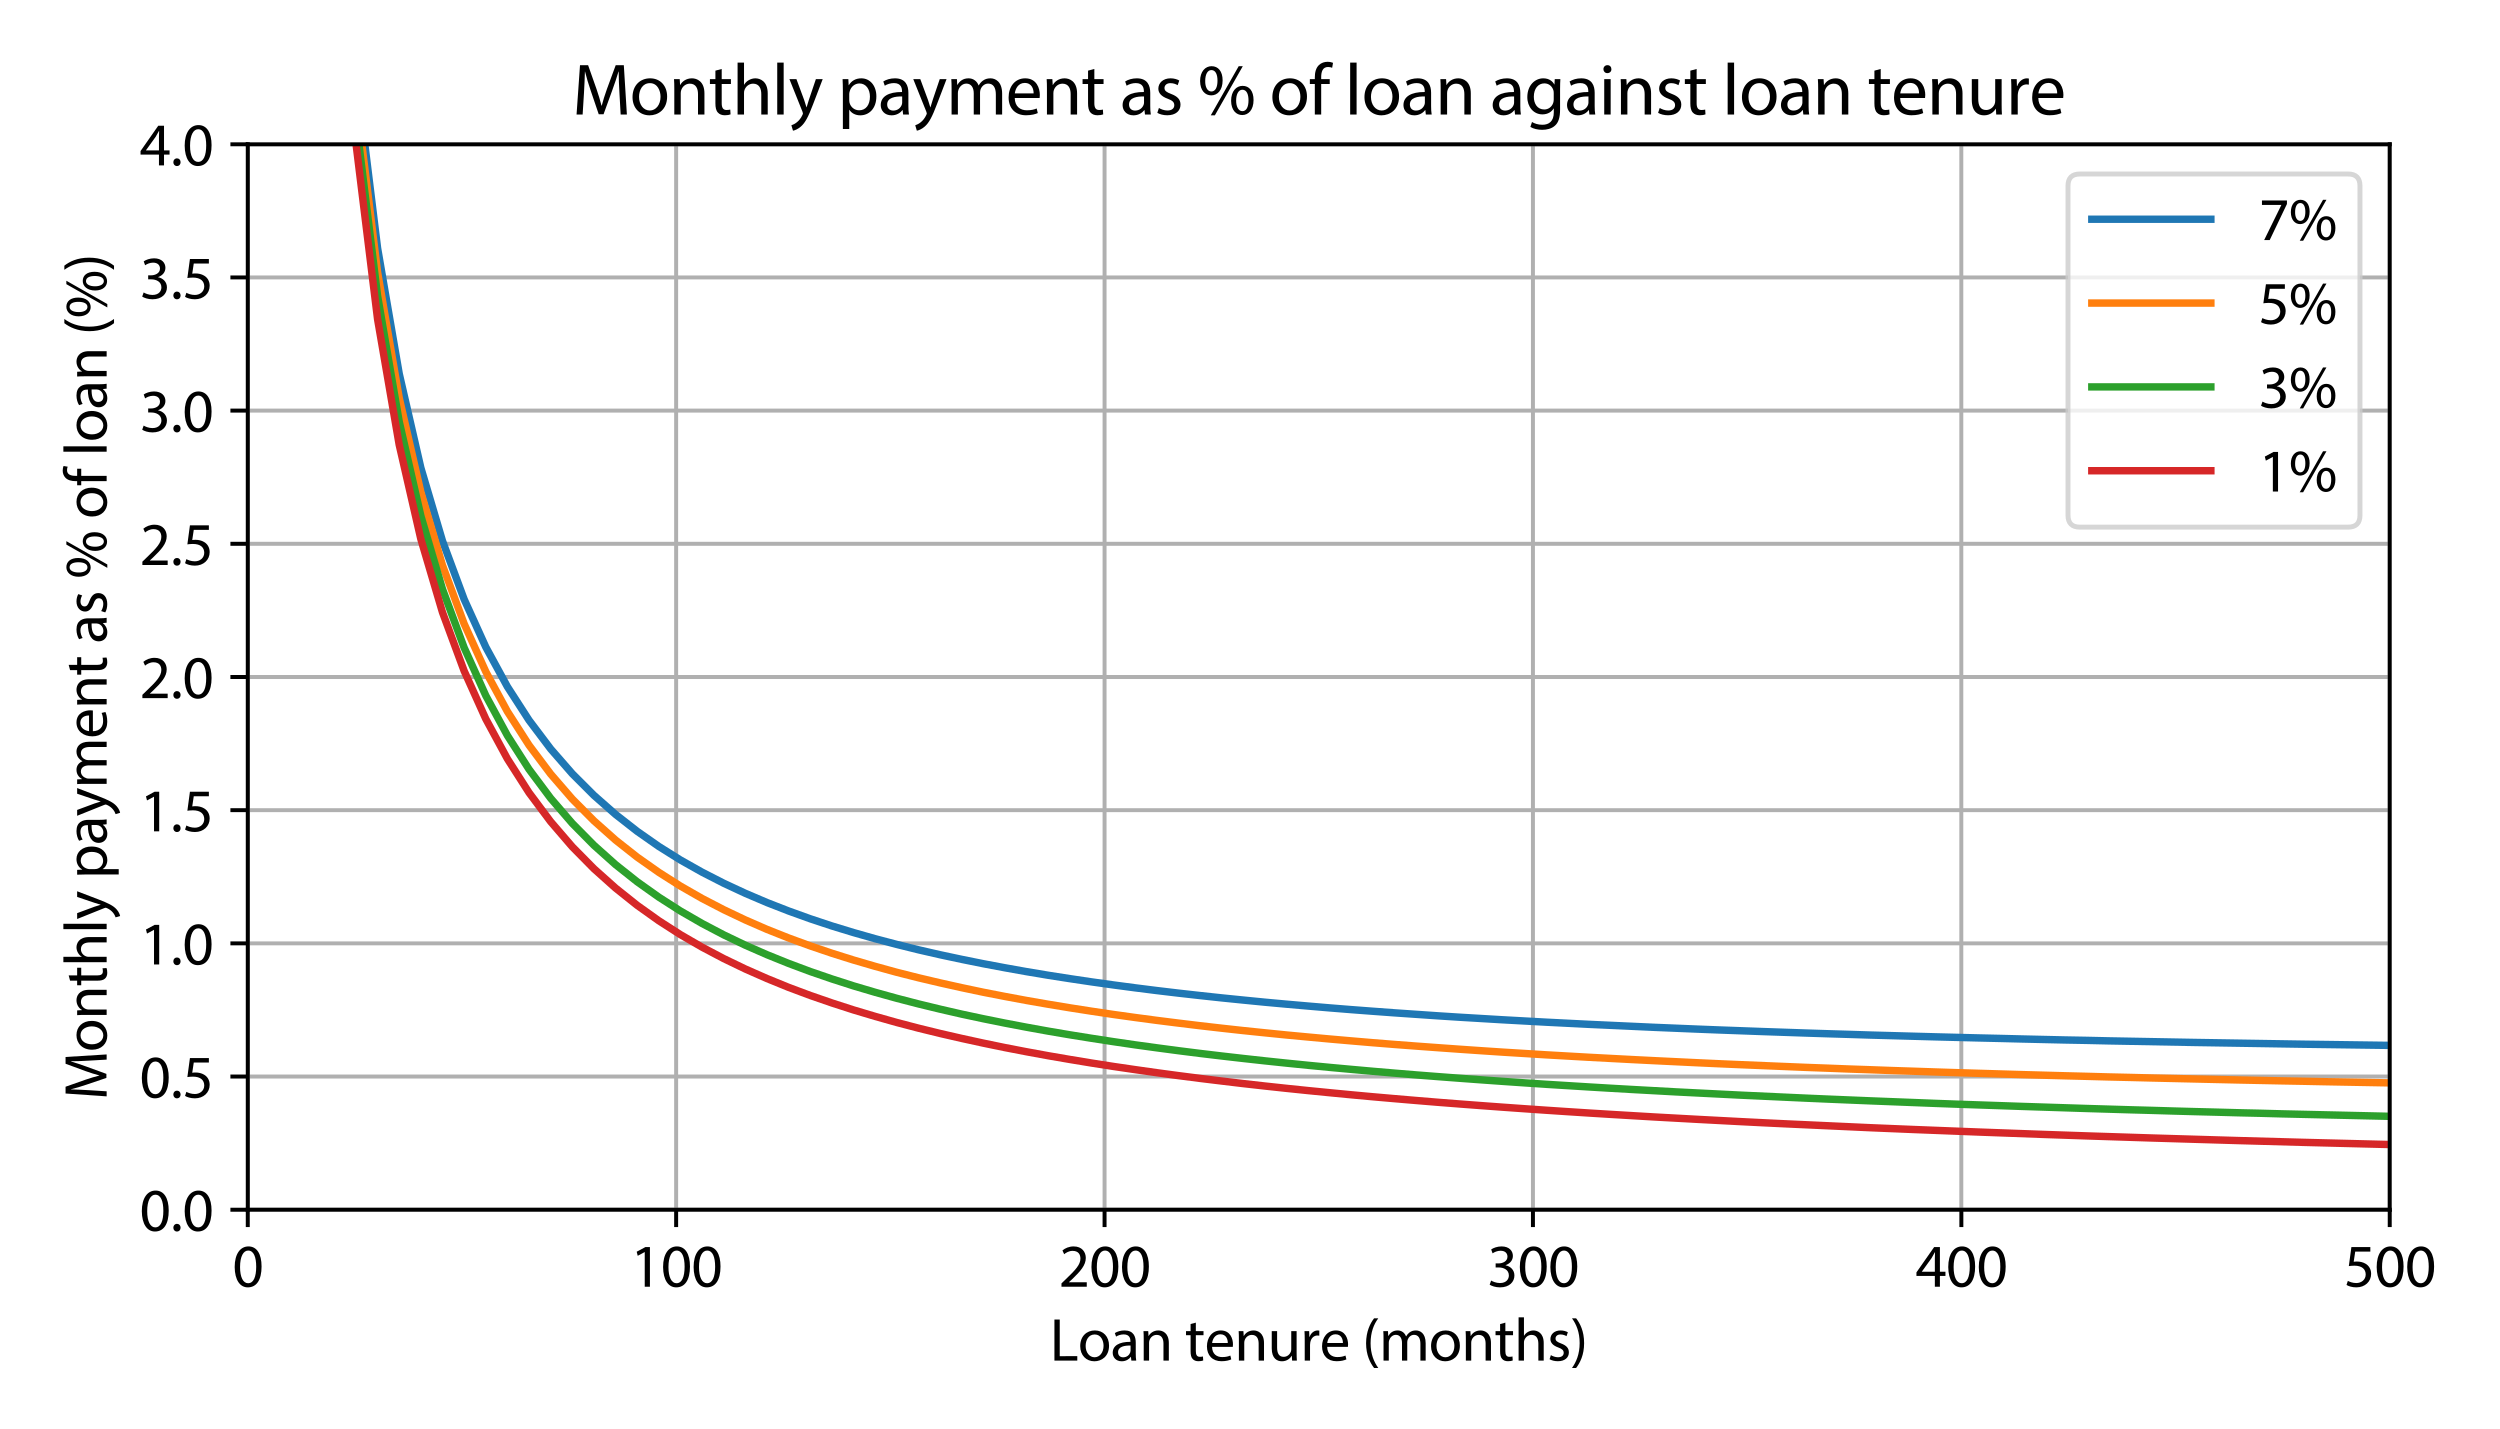 <svg xmlns="http://www.w3.org/2000/svg" xmlns:xlink="http://www.w3.org/1999/xlink" width="672" height="384" viewBox="0 0 504 288"><defs><style>*{stroke-linejoin:round;stroke-linecap:butt}</style></defs><g id="figure_1"><path id="patch_1" d="M0 288h504V0H0z" style="fill:#fff"/><g id="axes_1"><path id="patch_2" d="M49.95 243.88h431.82V29.08H49.95z" style="fill:#fff"/><g id="matplotlib.axis_1"><g id="xtick_1"><path id="line2d_1" d="M49.95 243.88V29.08" clip-path="url(#pecbbfed067)" style="fill:none;stroke:#b0b0b0;stroke-width:.8;stroke-linecap:square"/><g id="line2d_2"><defs><path id="m3a2e92c9f8" d="M0 0v3.5" style="stroke:#000;stroke-width:.8"/></defs><use xlink:href="#m3a2e92c9f8" x="49.95" y="243.88" style="stroke:#000;stroke-width:.8"/></g><g id="text_1" transform="matrix(.12 0 0 -.12 46.87 259.4)"><defs><path id="MyriadPro-Regular-30" d="M1677 4230c-845 0-1447-768-1447-2163C243 691 794-70 1606-70c922 0 1447 780 1447 2195 0 1325-499 2105-1376 2105m-32-435c582 0 845-672 845-1696 0-1062-276-1734-852-1734-512 0-844 614-844 1696 0 1133 358 1734 851 1734" transform="scale(.016)"/></defs><use xlink:href="#MyriadPro-Regular-30"/></g></g><g id="xtick_2"><path id="line2d_3" d="M136.31 243.88V29.08" clip-path="url(#pecbbfed067)" style="fill:none;stroke:#b0b0b0;stroke-width:.8;stroke-linecap:square"/><use xlink:href="#m3a2e92c9f8" id="line2d_4" x="136.31" y="243.88" style="stroke:#000;stroke-width:.8"/><g id="text_2" transform="matrix(.12 0 0 -.12 127.08 259.4)"><defs><path id="MyriadPro-Regular-31" d="M1510 0h544v4160h-480l-908-486 108-429 724 390h12z" transform="scale(.016)"/></defs><use xlink:href="#MyriadPro-Regular-31"/><use xlink:href="#MyriadPro-Regular-30" transform="translate(51.3)"/><use xlink:href="#MyriadPro-Regular-30" transform="translate(102.6)"/></g></g><g id="xtick_3"><path id="line2d_5" d="M222.68 243.88V29.08" clip-path="url(#pecbbfed067)" style="fill:none;stroke:#b0b0b0;stroke-width:.8;stroke-linecap:square"/><use xlink:href="#m3a2e92c9f8" id="line2d_6" x="222.68" y="243.88" style="stroke:#000;stroke-width:.8"/><g id="text_3" transform="matrix(.12 0 0 -.12 213.44 259.4)"><defs><path id="MyriadPro-Regular-32" d="M2944 0v467H1075v13l333 307c877 845 1434 1466 1434 2234 0 595-378 1209-1274 1209-480 0-890-179-1178-422l180-397c192 160 505 352 883 352 621 0 825-390 825-813-6-627-486-1164-1548-2176L288 346V0z" transform="scale(.016)"/></defs><use xlink:href="#MyriadPro-Regular-32"/><use xlink:href="#MyriadPro-Regular-30" transform="translate(51.3)"/><use xlink:href="#MyriadPro-Regular-30" transform="translate(102.6)"/></g></g><g id="xtick_4"><path id="line2d_7" d="M309.04 243.88V29.08" clip-path="url(#pecbbfed067)" style="fill:none;stroke:#b0b0b0;stroke-width:.8;stroke-linecap:square"/><use xlink:href="#m3a2e92c9f8" id="line2d_8" x="309.04" y="243.88" style="stroke:#000;stroke-width:.8"/><g id="text_4" transform="matrix(.12 0 0 -.12 299.8 259.4)"><defs><path id="MyriadPro-Regular-33" d="M269 211C474 77 883-70 1350-70c999 0 1517 582 1517 1248 0 582-416 966-928 1068v13c512 186 768 551 768 979 0 506-371 992-1190 992-448 0-871-160-1088-320l147-409c179 128 499 275 832 275 518 0 730-294 730-627 0-493-519-704-928-704H896v-423h314c544 0 1068-249 1075-832 6-345-218-806-941-806-390 0-762 160-922 262z" transform="scale(.016)"/></defs><use xlink:href="#MyriadPro-Regular-33"/><use xlink:href="#MyriadPro-Regular-30" transform="translate(51.3)"/><use xlink:href="#MyriadPro-Regular-30" transform="translate(102.6)"/></g></g><g id="xtick_5"><path id="line2d_9" d="M395.4 243.88V29.08" clip-path="url(#pecbbfed067)" style="fill:none;stroke:#b0b0b0;stroke-width:.8;stroke-linecap:square"/><use xlink:href="#m3a2e92c9f8" id="line2d_10" x="395.41" y="243.88" style="stroke:#000;stroke-width:.8"/><g id="text_5" transform="matrix(.12 0 0 -.12 386.17 259.4)"><defs><path id="MyriadPro-Regular-34" d="M2560 0v1133h582v441h-582v2586h-608L96 1504v-371h1933V0zM666 1574v13l1017 1415c115 192 218 371 346 614h19c-13-218-19-435-19-653V1574z" transform="scale(.016)"/></defs><use xlink:href="#MyriadPro-Regular-34"/><use xlink:href="#MyriadPro-Regular-30" transform="translate(51.3)"/><use xlink:href="#MyriadPro-Regular-30" transform="translate(102.6)"/></g></g><g id="xtick_6"><path id="line2d_11" d="M481.77 243.88V29.08" clip-path="url(#pecbbfed067)" style="fill:none;stroke:#b0b0b0;stroke-width:.8;stroke-linecap:square"/><use xlink:href="#m3a2e92c9f8" id="line2d_12" x="481.77" y="243.88" style="stroke:#000;stroke-width:.8"/><g id="text_6" transform="matrix(.12 0 0 -.12 472.54 259.4)"><defs><path id="MyriadPro-Regular-35" d="M2771 4160H781L512 2163c154 19 339 45 576 45 832 0 1190-384 1197-922 0-556-455-902-986-902-377 0-717 128-889 230L269 186C467 58 851-70 1306-70c902 0 1548 608 1548 1420 0 525-268 884-595 1069-256 154-576 224-896 224-153 0-243-13-339-25l160 1068h1587z" transform="scale(.016)"/></defs><use xlink:href="#MyriadPro-Regular-35"/><use xlink:href="#MyriadPro-Regular-30" transform="translate(51.3)"/><use xlink:href="#MyriadPro-Regular-30" transform="translate(102.6)"/></g></g><g id="text_7" transform="matrix(.12 0 0 -.12 211.64 274.3)"><defs><path id="MyriadPro-Regular-4c" d="M486 0h2400v467H1043v3847H486z" transform="scale(.016)"/><path id="MyriadPro-Regular-6f" d="M1779 3168c-857 0-1536-608-1536-1645C243 544 890-70 1728-70c749 0 1542 499 1542 1644 0 948-601 1594-1491 1594m-13-422c666 0 928-666 928-1191 0-697-403-1203-940-1203-551 0-941 512-941 1190 0 589 288 1204 953 1204" transform="scale(.016)"/><path id="MyriadPro-Regular-61" d="M2694 0c-38 211-51 474-51 742v1159c0 621-230 1267-1177 1267-391 0-762-109-1018-275l128-371c218 140 518 230 806 230 634 0 704-461 704-717v-64C890 1978 224 1568 224 819c0-448 320-889 947-889 442 0 775 217 947 460h20l44-390zm-595 1043c0-57-13-121-32-179-89-262-345-518-749-518-288 0-531 172-531 537 0 602 698 711 1312 698z" transform="scale(.016)"/><path id="MyriadPro-Regular-6e" d="M467 0h563v1862c0 96 13 192 39 263 96 313 384 576 755 576 531 0 717-416 717-915V0h563v1850c0 1062-666 1318-1094 1318-512 0-871-288-1024-582h-13l-32 512H442c19-256 25-519 25-839z" transform="scale(.016)"/><path id="MyriadPro-Regular-74" d="M595 3840v-742H115v-429h480V979c0-365 58-640 218-806C947 19 1158-64 1421-64c217 0 390 32 499 77l-26 422c-70-19-179-38-326-38-314 0-422 217-422 601v1671h806v429h-806v889z" transform="scale(.016)"/><path id="MyriadPro-Regular-65" d="M2957 1446c6 58 19 148 19 263 0 569-269 1459-1280 1459-902 0-1453-736-1453-1670C243 563 813-64 1766-64c493 0 832 102 1031 192l-96 403c-211-89-455-160-858-160-563 0-1049 314-1062 1075zM787 1850c45 390 295 915 864 915 634 0 787-557 781-915z" transform="scale(.016)"/><path id="MyriadPro-Regular-75" d="M3059 3098h-563V1197c0-103-19-205-51-288-103-250-365-512-743-512-512 0-691 397-691 985v1716H448V1286C448 198 1030-70 1517-70c550 0 877 326 1024 576h13l32-506h499c-19 243-26 525-26 845z" transform="scale(.016)"/><path id="MyriadPro-Regular-72" d="M467 0h557v1651c0 96 13 186 26 263 76 422 358 723 755 723 77 0 134-7 192-19v531c-51 13-96 19-160 19-378 0-717-262-858-678h-25l-20 608H442c19-288 25-602 25-967z" transform="scale(.016)"/><path id="MyriadPro-Regular-28" d="M1248 4442c-403-538-832-1357-838-2618 0-1248 435-2067 838-2598h442C1235-134 883 685 883 1824c0 1158 339 1990 807 2618z" transform="scale(.016)"/><path id="MyriadPro-Regular-6d" d="M467 0h551v1869c0 96 12 192 44 275 90 282 346 563 698 563 429 0 646-358 646-851V0h551v1914c0 102 19 204 45 281 96 275 345 512 665 512 455 0 672-358 672-953V0h551v1824c0 1075-608 1344-1018 1344-294 0-499-77-685-218-128-96-249-230-345-403h-13c-135 365-455 621-877 621-512 0-800-275-973-570h-19l-26 500H442c19-256 25-519 25-839z" transform="scale(.016)"/><path id="MyriadPro-Regular-68" d="M467 0h563v1869c0 109 7 192 39 269 102 307 390 563 755 563 531 0 717-423 717-922V0h563v1843c0 1069-666 1325-1082 1325-211 0-409-64-576-160-172-96-313-237-403-397h-13v1933H467z" transform="scale(.016)"/><path id="MyriadPro-Regular-73" d="M250 147C467 19 781-64 1120-64c736 0 1158 384 1158 928 0 461-275 730-812 934-404 154-589 269-589 525 0 231 185 423 518 423 288 0 512-103 634-180l141 410c-173 102-448 192-762 192-666 0-1069-410-1069-909 0-371 263-678 819-877 416-153 576-300 576-569 0-256-192-461-601-461-282 0-576 115-743 224z" transform="scale(.016)"/><path id="MyriadPro-Regular-29" d="M563-774c410 544 839 1356 839 2611 0 1261-429 2080-839 2605H128c461-634 806-1453 806-2599C934 691 582-141 128-774z" transform="scale(.016)"/></defs><use xlink:href="#MyriadPro-Regular-4c"/><use xlink:href="#MyriadPro-Regular-6f" transform="translate(47.2)"/><use xlink:href="#MyriadPro-Regular-61" transform="translate(102.1)"/><use xlink:href="#MyriadPro-Regular-6e" transform="translate(150.3)"/><use xlink:href="#MyriadPro-Regular-74" transform="translate(227)"/><use xlink:href="#MyriadPro-Regular-65" transform="translate(260.1)"/><use xlink:href="#MyriadPro-Regular-6e" transform="translate(310.2)"/><use xlink:href="#MyriadPro-Regular-75" transform="translate(365.7)"/><use xlink:href="#MyriadPro-Regular-72" transform="translate(420.8)"/><use xlink:href="#MyriadPro-Regular-65" transform="translate(453.5)"/><use xlink:href="#MyriadPro-Regular-28" transform="translate(524.8)"/><use xlink:href="#MyriadPro-Regular-6d" transform="translate(553.2)"/><use xlink:href="#MyriadPro-Regular-6f" transform="translate(636.6)"/><use xlink:href="#MyriadPro-Regular-6e" transform="translate(691.5)"/><use xlink:href="#MyriadPro-Regular-74" transform="translate(747)"/><use xlink:href="#MyriadPro-Regular-68" transform="translate(780.1)"/><use xlink:href="#MyriadPro-Regular-73" transform="translate(835.6)"/><use xlink:href="#MyriadPro-Regular-29" transform="translate(875.2)"/></g></g><g id="matplotlib.axis_2"><g id="ytick_1"><path id="line2d_13" d="M49.95 243.88h431.82" clip-path="url(#pecbbfed067)" style="fill:none;stroke:#b0b0b0;stroke-width:.8;stroke-linecap:square"/><g id="line2d_14"><defs><path id="medc8f08a22" d="M0 0h-3.5" style="stroke:#000;stroke-width:.8"/></defs><use xlink:href="#medc8f08a22" x="49.95" y="243.88" style="stroke:#000;stroke-width:.8"/></g><g id="text_8" transform="matrix(.12 0 0 -.12 28.15 248.14)"><defs><path id="MyriadPro-Regular-2e" d="M710-70c237 0 384 172 384 403 0 237-153 403-377 403S333 570 333 333c0-231 153-403 377-403" transform="scale(.016)"/></defs><use xlink:href="#MyriadPro-Regular-30"/><use xlink:href="#MyriadPro-Regular-2e" transform="translate(51.3)"/><use xlink:href="#MyriadPro-Regular-30" transform="translate(72)"/></g></g><g id="ytick_2"><path id="line2d_15" d="M49.95 217.03h431.82" clip-path="url(#pecbbfed067)" style="fill:none;stroke:#b0b0b0;stroke-width:.8;stroke-linecap:square"/><use xlink:href="#medc8f08a22" id="line2d_16" x="49.95" y="217.03" style="stroke:#000;stroke-width:.8"/><g id="text_9" transform="matrix(.12 0 0 -.12 28.15 221.29)"><use xlink:href="#MyriadPro-Regular-30"/><use xlink:href="#MyriadPro-Regular-2e" transform="translate(51.3)"/><use xlink:href="#MyriadPro-Regular-35" transform="translate(72)"/></g></g><g id="ytick_3"><path id="line2d_17" d="M49.95 190.18h431.82" clip-path="url(#pecbbfed067)" style="fill:none;stroke:#b0b0b0;stroke-width:.8;stroke-linecap:square"/><use xlink:href="#medc8f08a22" id="line2d_18" x="49.95" y="190.18" style="stroke:#000;stroke-width:.8"/><g id="text_10" transform="matrix(.12 0 0 -.12 28.15 194.44)"><use xlink:href="#MyriadPro-Regular-31"/><use xlink:href="#MyriadPro-Regular-2e" transform="translate(51.3)"/><use xlink:href="#MyriadPro-Regular-30" transform="translate(72)"/></g></g><g id="ytick_4"><path id="line2d_19" d="M49.95 163.33h431.82" clip-path="url(#pecbbfed067)" style="fill:none;stroke:#b0b0b0;stroke-width:.8;stroke-linecap:square"/><use xlink:href="#medc8f08a22" id="line2d_20" x="49.95" y="163.33" style="stroke:#000;stroke-width:.8"/><g id="text_11" transform="matrix(.12 0 0 -.12 28.15 167.6)"><use xlink:href="#MyriadPro-Regular-31"/><use xlink:href="#MyriadPro-Regular-2e" transform="translate(51.3)"/><use xlink:href="#MyriadPro-Regular-35" transform="translate(72)"/></g></g><g id="ytick_5"><path id="line2d_21" d="M49.95 136.48h431.82" clip-path="url(#pecbbfed067)" style="fill:none;stroke:#b0b0b0;stroke-width:.8;stroke-linecap:square"/><use xlink:href="#medc8f08a22" id="line2d_22" x="49.95" y="136.48" style="stroke:#000;stroke-width:.8"/><g id="text_12" transform="matrix(.12 0 0 -.12 28.15 140.74)"><use xlink:href="#MyriadPro-Regular-32"/><use xlink:href="#MyriadPro-Regular-2e" transform="translate(51.3)"/><use xlink:href="#MyriadPro-Regular-30" transform="translate(72)"/></g></g><g id="ytick_6"><path id="line2d_23" d="M49.95 109.63h431.82" clip-path="url(#pecbbfed067)" style="fill:none;stroke:#b0b0b0;stroke-width:.8;stroke-linecap:square"/><use xlink:href="#medc8f08a22" id="line2d_24" x="49.95" y="109.63" style="stroke:#000;stroke-width:.8"/><g id="text_13" transform="matrix(.12 0 0 -.12 28.15 113.9)"><use xlink:href="#MyriadPro-Regular-32"/><use xlink:href="#MyriadPro-Regular-2e" transform="translate(51.3)"/><use xlink:href="#MyriadPro-Regular-35" transform="translate(72)"/></g></g><g id="ytick_7"><path id="line2d_25" d="M49.95 82.78h431.82" clip-path="url(#pecbbfed067)" style="fill:none;stroke:#b0b0b0;stroke-width:.8;stroke-linecap:square"/><use xlink:href="#medc8f08a22" id="line2d_26" x="49.95" y="82.78" style="stroke:#000;stroke-width:.8"/><g id="text_14" transform="matrix(.12 0 0 -.12 28.15 87.04)"><use xlink:href="#MyriadPro-Regular-33"/><use xlink:href="#MyriadPro-Regular-2e" transform="translate(51.3)"/><use xlink:href="#MyriadPro-Regular-30" transform="translate(72)"/></g></g><g id="ytick_8"><path id="line2d_27" d="M49.95 55.93h431.82" clip-path="url(#pecbbfed067)" style="fill:none;stroke:#b0b0b0;stroke-width:.8;stroke-linecap:square"/><use xlink:href="#medc8f08a22" id="line2d_28" x="49.95" y="55.93" style="stroke:#000;stroke-width:.8"/><g id="text_15" transform="matrix(.12 0 0 -.12 28.15 60.2)"><use xlink:href="#MyriadPro-Regular-33"/><use xlink:href="#MyriadPro-Regular-2e" transform="translate(51.3)"/><use xlink:href="#MyriadPro-Regular-35" transform="translate(72)"/></g></g><g id="ytick_9"><path id="line2d_29" d="M49.95 29.09h431.82" clip-path="url(#pecbbfed067)" style="fill:none;stroke:#b0b0b0;stroke-width:.8;stroke-linecap:square"/><use xlink:href="#medc8f08a22" id="line2d_30" x="49.95" y="29.09" style="stroke:#000;stroke-width:.8"/><g id="text_16" transform="matrix(.12 0 0 -.12 28.15 33.34)"><use xlink:href="#MyriadPro-Regular-34"/><use xlink:href="#MyriadPro-Regular-2e" transform="translate(51.3)"/><use xlink:href="#MyriadPro-Regular-30" transform="translate(72)"/></g></g><g id="text_17" transform="matrix(0 -.12 -.12 0 21.5 221.74)"><defs><path id="MyriadPro-Regular-4d" d="M4230 0h544l-268 4314h-711l-768-2087c-192-544-345-1017-454-1453h-19c-109 448-256 922-436 1453l-736 2087H672L371 0h531l116 1850c38 646 70 1369 83 1907h13c121-512 294-1069 499-1677L2310 26h423l761 2092c218 596 397 1133 544 1639h20c-7-538 32-1261 64-1863z" transform="scale(.016)"/><path id="MyriadPro-Regular-6c" d="M467 0h563v4544H467z" transform="scale(.016)"/><path id="MyriadPro-Regular-79" d="M58 3098 1203 243c26-70 39-115 39-147s-20-77-45-134c-128-288-320-506-474-628-166-140-352-230-493-275l141-473c141 25 416 121 691 364 384 333 660 877 1063 1940l845 2208h-596l-614-1818c-77-224-141-461-198-646h-13c-51 185-128 428-199 633L672 3098z" transform="scale(.016)"/><path id="MyriadPro-Regular-70" d="M467-1267h557V416h13c185-307 544-486 953-486 730 0 1408 550 1408 1664 0 940-563 1574-1312 1574-505 0-870-224-1100-602h-13l-26 532H442c12-295 25-615 25-1012zm557 3059c0 77 19 160 38 230 109 423 468 698 852 698 595 0 921-531 921-1152 0-710-345-1197-941-1197-403 0-742 269-844 659-13 71-26 148-26 231z" transform="scale(.016)"/><path id="MyriadPro-Regular-25" d="M1197 4230c-551 0-1005-467-1005-1299 6-838 454-1254 973-1254 537 0 998 435 998 1312 0 793-384 1241-966 1241m-19-339c390 0 537-422 537-928 0-550-166-947-537-947-352 0-551 403-538 934 0 525 186 941 538 941M1485-70l2445 4300h-359L1126-70zm2425 2579c-550 0-1004-467-1004-1306 6-832 454-1248 972-1248 532 0 992 435 992 1312 0 794-377 1242-960 1242m-19-339c391 0 538-423 538-928 0-551-167-948-538-948-345 0-550 404-544 935 0 525 192 941 544 941" transform="scale(.016)"/><path id="MyriadPro-Regular-66" d="M1082 0v2669h748v429h-748v166c0 474 121 896 601 896 160 0 275-32 359-70l76 435c-108 45-281 89-480 89-262 0-544-83-755-288-262-249-358-646-358-1081v-147H90v-429h435V0z" transform="scale(.016)"/></defs><use xlink:href="#MyriadPro-Regular-4d"/><use xlink:href="#MyriadPro-Regular-6f" transform="translate(80.4)"/><use xlink:href="#MyriadPro-Regular-6e" transform="translate(135.3)"/><use xlink:href="#MyriadPro-Regular-74" transform="translate(190.8)"/><use xlink:href="#MyriadPro-Regular-68" transform="translate(223.9)"/><use xlink:href="#MyriadPro-Regular-6c" transform="translate(279.4)"/><use xlink:href="#MyriadPro-Regular-79" transform="translate(303)"/><use xlink:href="#MyriadPro-Regular-70" transform="translate(371.3)"/><use xlink:href="#MyriadPro-Regular-61" transform="translate(428.2)"/><use xlink:href="#MyriadPro-Regular-79" transform="translate(476.4)"/><use xlink:href="#MyriadPro-Regular-6d" transform="translate(523.5)"/><use xlink:href="#MyriadPro-Regular-65" transform="translate(606.9)"/><use xlink:href="#MyriadPro-Regular-6e" transform="translate(657)"/><use xlink:href="#MyriadPro-Regular-74" transform="translate(712.5)"/><use xlink:href="#MyriadPro-Regular-61" transform="translate(766.8)"/><use xlink:href="#MyriadPro-Regular-73" transform="translate(815)"/><use xlink:href="#MyriadPro-Regular-25" transform="translate(875.8)"/><use xlink:href="#MyriadPro-Regular-6f" transform="translate(976.2)"/><use xlink:href="#MyriadPro-Regular-66" transform="translate(1031.1)"/><use xlink:href="#MyriadPro-Regular-6c" transform="translate(1081.5)"/><use xlink:href="#MyriadPro-Regular-6f" transform="translate(1105.1)"/><use xlink:href="#MyriadPro-Regular-61" transform="translate(1160)"/><use xlink:href="#MyriadPro-Regular-6e" transform="translate(1208.2)"/><use xlink:href="#MyriadPro-Regular-28" transform="translate(1284.9)"/><use xlink:href="#MyriadPro-Regular-25" transform="translate(1313.3)"/><use xlink:href="#MyriadPro-Regular-29" transform="translate(1392.5)"/></g></g><path id="line2d_31" d="m70.48-1 1.28 15.57 4.36 35.47 4.36 25.3 4.36 18.97 4.36 14.74 4.37 11.77 4.36 9.62 4.36 8 4.36 6.76 4.36 5.78 4.36 5 4.37 4.37 4.36 3.84 4.36 3.41 4.36 3.05 4.36 2.73 4.37 2.46 4.36 2.23 4.36 2.03 4.36 1.86 4.36 1.7 4.36 1.57 4.37 1.45 4.36 1.33 4.36 1.24 4.36 1.15 4.36 1.08 4.37 1 4.36.93 4.36.88 4.36.82 4.36.78 4.37.73 4.36.68 4.36.65 4.36.61 4.36.58 4.36.55 4.37.52 4.36.49 4.36.47 4.36.44 4.36.43 4.37.4 4.36.38 4.36.37 4.36.35 4.36.33 4.36.32 4.37.3 4.36.3 4.36.28 4.36.26 4.36.26 4.37.24 4.36.24 4.36.22 4.36.22 4.36.2 4.37.2 4.36.2 4.36.18 4.36.18 4.36.17 4.37.16 4.36.16 4.36.15 4.36.15 4.36.14 4.36.13 4.37.14 4.36.12 4.36.12 4.36.12 4.36.11 4.37.11 4.36.1 4.36.11 4.36.1 4.36.1 4.36.08 4.37.1 4.36.08 4.36.08 4.36.08 4.36.08 4.37.07 4.36.07 4.36.07 4.36.07 4.36.07 4.36.06 4.37.06 4.36.06 4.36.06" clip-path="url(#pecbbfed067)" style="fill:none;stroke:#1f77b4;stroke-width:1.5;stroke-linecap:square"/><path id="line2d_32" d="m70.08-1 1.68 20.4 4.36 35.48 4.36 25.33 4.36 18.99 4.36 14.76 4.37 11.8 4.36 9.64 4.36 8.04 4.36 6.79 4.36 5.81 4.36 5.04 4.37 4.4 4.36 3.88 4.36 3.44 4.36 3.07 4.36 2.77 4.37 2.5 4.36 2.26 4.36 2.07 4.36 1.9 4.36 1.73 4.36 1.6 4.37 1.48 4.36 1.37 4.36 1.27 4.36 1.2 4.36 1.1 4.37 1.03 4.36.97 4.36.92 4.36.85 4.36.81 4.37.76 4.36.72 4.36.68 4.36.65 4.36.61 4.36.58 4.37.55 4.36.53 4.36.5 4.36.48 4.36.45 4.37.44 4.36.41 4.36.4 4.36.38 4.36.37 4.36.35 4.37.33 4.36.32 4.36.31 4.36.3 4.36.29 4.37.27 4.36.27 4.36.25 4.36.25 4.36.23 4.37.23 4.36.22 4.36.21 4.36.21 4.36.2 4.37.19 4.36.18 4.36.18 4.36.18 4.36.16 4.36.17 4.37.15 4.36.16 4.36.14 4.36.15 4.36.14 4.37.13 4.36.13 4.36.13 4.36.12 4.36.12 4.36.11 4.37.12 4.36.1 4.36.11 4.36.1 4.36.1 4.37.1 4.36.1 4.36.09 4.36.09 4.36.08 4.36.09 4.37.08 4.36.08 4.36.08" clip-path="url(#pecbbfed067)" style="fill:none;stroke:#ff7f0e;stroke-width:1.5;stroke-linecap:square"/><path id="line2d_33" d="m69.7-1 2.06 25.18 4.36 35.48 4.36 25.33 4.36 19 4.36 14.77 4.37 11.81 4.36 9.66 4.36 8.05 4.36 6.81 4.36 5.84 4.36 5.06 4.37 4.42 4.36 3.9 4.36 3.46 4.36 3.1 4.36 2.79 4.37 2.52 4.36 2.29 4.36 2.09 4.36 1.91 4.36 1.76 4.36 1.63 4.37 1.5 4.36 1.4 4.36 1.29 4.36 1.21 4.36 1.13 4.37 1.06 4.36 1 4.36.93 4.36.88 4.36.83 4.37.79 4.36.74 4.36.7 4.36.67 4.36.64 4.36.6 4.37.58 4.36.55 4.36.52 4.36.5 4.36.48 4.37.46 4.36.44 4.36.42 4.36.4 4.36.39 4.36.37 4.37.36 4.36.34 4.36.33 4.36.32 4.36.31 4.37.3 4.36.29 4.36.27 4.36.27 4.36.26 4.37.25 4.36.24 4.36.24 4.36.22 4.36.22 4.37.22 4.36.2 4.36.2 4.36.2 4.36.19 4.36.18 4.37.18 4.36.17 4.36.17 4.36.17 4.36.16 4.37.15 4.36.15 4.36.15 4.36.14 4.36.14 4.36.14 4.37.13 4.36.13 4.36.12 4.36.13 4.36.12 4.37.11 4.36.12 4.36.1 4.36.12 4.36.1 4.36.1 4.37.1 4.36.1 4.36.1" clip-path="url(#pecbbfed067)" style="fill:none;stroke:#2ca02c;stroke-width:1.5;stroke-linecap:square"/><path id="line2d_34" d="m69.3-1 2.46 29.9 4.36 35.45 4.36 25.33 4.36 18.99 4.36 14.77 4.37 11.82 4.36 9.67 4.36 8.05 4.36 6.82 4.36 5.84 4.36 5.07 4.37 4.43 4.36 3.9 4.36 3.48 4.36 3.11 4.36 2.8 4.37 2.53 4.36 2.3 4.36 2.1 4.36 1.92 4.36 1.78 4.36 1.63 4.37 1.51 4.36 1.41 4.36 1.3 4.36 1.23 4.36 1.14 4.37 1.07 4.36 1 4.36.95 4.36.9 4.36.84 4.37.8 4.36.75 4.36.72 4.36.68 4.36.64 4.36.62 4.37.59 4.36.56 4.36.53 4.36.52 4.36.49 4.37.47 4.36.45 4.36.43 4.36.42 4.36.4 4.36.38 4.37.37 4.36.36 4.36.34 4.36.33 4.36.32 4.37.31 4.36.3 4.36.29 4.36.28 4.36.27 4.37.26 4.36.26 4.36.24 4.36.24 4.36.23 4.37.23 4.36.22 4.36.21 4.36.2 4.36.2 4.36.2 4.37.2 4.36.18 4.36.18 4.36.17 4.36.17 4.37.17 4.36.16 4.36.16 4.36.16 4.36.15 4.36.15 4.37.14 4.36.14 4.36.14 4.36.13 4.36.13 4.37.13 4.36.13 4.36.12 4.36.12 4.36.12 4.36.11 4.37.11 4.36.11 4.36.11" clip-path="url(#pecbbfed067)" style="fill:none;stroke:#d62728;stroke-width:1.5;stroke-linecap:square"/><path id="patch_3" d="M49.95 243.88V29.08" style="fill:none;stroke:#000;stroke-width:.8;stroke-linejoin:miter;stroke-linecap:square"/><path id="patch_4" d="M481.77 243.88V29.08" style="fill:none;stroke:#000;stroke-width:.8;stroke-linejoin:miter;stroke-linecap:square"/><path id="patch_5" d="M49.95 243.88h431.82" style="fill:none;stroke:#000;stroke-width:.8;stroke-linejoin:miter;stroke-linecap:square"/><path id="patch_6" d="M49.95 29.09h431.82" style="fill:none;stroke:#000;stroke-width:.8;stroke-linejoin:miter;stroke-linecap:square"/><g id="text_18" transform="matrix(.144 0 0 -.144 115.38 23.09)"><defs><path id="MyriadPro-Regular-67" d="m2643 3098-25-468h-13c-135 256-429 538-967 538-710 0-1395-595-1395-1645C243 666 794 13 1562 13c480 0 812 230 985 518h13V186c0-781-422-1082-998-1082-384 0-704 115-909 243l-141-429c250-166 659-256 1030-256 391 0 826 90 1127 372 301 268 441 704 441 1414v1798c0 378 13 628 26 852zm-89-1780c0-96-13-204-45-300-122-359-435-576-781-576-608 0-915 505-915 1113 0 717 384 1171 921 1171 410 0 685-268 788-595 25-77 32-160 32-256z" transform="scale(.016)"/><path id="MyriadPro-Regular-69" d="M1030 0v3098H467V0zM749 4320c-205 0-352-154-352-352 0-192 141-346 339-346 224 0 365 154 358 346 0 198-134 352-345 352" transform="scale(.016)"/></defs><use xlink:href="#MyriadPro-Regular-4d"/><use xlink:href="#MyriadPro-Regular-6f" transform="translate(80.4)"/><use xlink:href="#MyriadPro-Regular-6e" transform="translate(135.3)"/><use xlink:href="#MyriadPro-Regular-74" transform="translate(190.8)"/><use xlink:href="#MyriadPro-Regular-68" transform="translate(223.9)"/><use xlink:href="#MyriadPro-Regular-6c" transform="translate(279.4)"/><use xlink:href="#MyriadPro-Regular-79" transform="translate(303)"/><use xlink:href="#MyriadPro-Regular-70" transform="translate(371.3)"/><use xlink:href="#MyriadPro-Regular-61" transform="translate(428.2)"/><use xlink:href="#MyriadPro-Regular-79" transform="translate(476.4)"/><use xlink:href="#MyriadPro-Regular-6d" transform="translate(523.5)"/><use xlink:href="#MyriadPro-Regular-65" transform="translate(606.9)"/><use xlink:href="#MyriadPro-Regular-6e" transform="translate(657)"/><use xlink:href="#MyriadPro-Regular-74" transform="translate(712.5)"/><use xlink:href="#MyriadPro-Regular-61" transform="translate(766.8)"/><use xlink:href="#MyriadPro-Regular-73" transform="translate(815)"/><use xlink:href="#MyriadPro-Regular-25" transform="translate(875.8)"/><use xlink:href="#MyriadPro-Regular-6f" transform="translate(976.2)"/><use xlink:href="#MyriadPro-Regular-66" transform="translate(1031.1)"/><use xlink:href="#MyriadPro-Regular-6c" transform="translate(1081.5)"/><use xlink:href="#MyriadPro-Regular-6f" transform="translate(1105.1)"/><use xlink:href="#MyriadPro-Regular-61" transform="translate(1160)"/><use xlink:href="#MyriadPro-Regular-6e" transform="translate(1208.2)"/><use xlink:href="#MyriadPro-Regular-61" transform="translate(1284.9)"/><use xlink:href="#MyriadPro-Regular-67" transform="translate(1333.1)"/><use xlink:href="#MyriadPro-Regular-61" transform="translate(1389)"/><use xlink:href="#MyriadPro-Regular-69" transform="translate(1437.2)"/><use xlink:href="#MyriadPro-Regular-6e" transform="translate(1460.6)"/><use xlink:href="#MyriadPro-Regular-73" transform="translate(1516.1)"/><use xlink:href="#MyriadPro-Regular-74" transform="translate(1555.7)"/><use xlink:href="#MyriadPro-Regular-6c" transform="translate(1610)"/><use xlink:href="#MyriadPro-Regular-6f" transform="translate(1633.6)"/><use xlink:href="#MyriadPro-Regular-61" transform="translate(1688.5)"/><use xlink:href="#MyriadPro-Regular-6e" transform="translate(1736.7)"/><use xlink:href="#MyriadPro-Regular-74" transform="translate(1813.4)"/><use xlink:href="#MyriadPro-Regular-65" transform="translate(1846.5)"/><use xlink:href="#MyriadPro-Regular-6e" transform="translate(1896.6)"/><use xlink:href="#MyriadPro-Regular-75" transform="translate(1952.1)"/><use xlink:href="#MyriadPro-Regular-72" transform="translate(2007.2)"/><use xlink:href="#MyriadPro-Regular-65" transform="translate(2039.9)"/></g><g id="legend_1"><path id="patch_7" d="M419.31 106.27h54.06q2.4 0 2.4-2.4V37.48q0-2.4-2.4-2.4h-54.06q-2.4 0-2.4 2.4v66.39q0 2.4 2.4 2.4z" style="fill:#fff;opacity:.8;stroke:#ccc;stroke-linejoin:miter"/><path id="line2d_35" d="M421.71 44.2h24" style="fill:none;stroke:#1f77b4;stroke-width:1.5;stroke-linecap:square"/><g id="text_19" transform="matrix(.12 0 0 -.12 455.31 48.4)"><defs><path id="MyriadPro-Regular-37" d="M365 4160v-467h2035v-13L595 0h583l1811 3789v371z" transform="scale(.016)"/></defs><use xlink:href="#MyriadPro-Regular-37"/><use xlink:href="#MyriadPro-Regular-25" transform="translate(51.3)"/></g><path id="line2d_36" d="M421.71 61.1h24" style="fill:none;stroke:#ff7f0e;stroke-width:1.5;stroke-linecap:square"/><g id="text_20" transform="matrix(.12 0 0 -.12 455.31 65.3)"><use xlink:href="#MyriadPro-Regular-35"/><use xlink:href="#MyriadPro-Regular-25" transform="translate(51.3)"/></g><path id="line2d_37" d="M421.71 78h24" style="fill:none;stroke:#2ca02c;stroke-width:1.5;stroke-linecap:square"/><g id="text_21" transform="matrix(.12 0 0 -.12 455.31 82.2)"><use xlink:href="#MyriadPro-Regular-33"/><use xlink:href="#MyriadPro-Regular-25" transform="translate(51.3)"/></g><path id="line2d_38" d="M421.71 94.9h24" style="fill:none;stroke:#d62728;stroke-width:1.5;stroke-linecap:square"/><g id="text_22" transform="matrix(.12 0 0 -.12 455.31 99.1)"><use xlink:href="#MyriadPro-Regular-31"/><use xlink:href="#MyriadPro-Regular-25" transform="translate(51.3)"/></g></g></g></g><defs><clipPath id="pecbbfed067"><path d="M49.95 29.09h431.82v214.79H49.95z"/></clipPath></defs></svg>